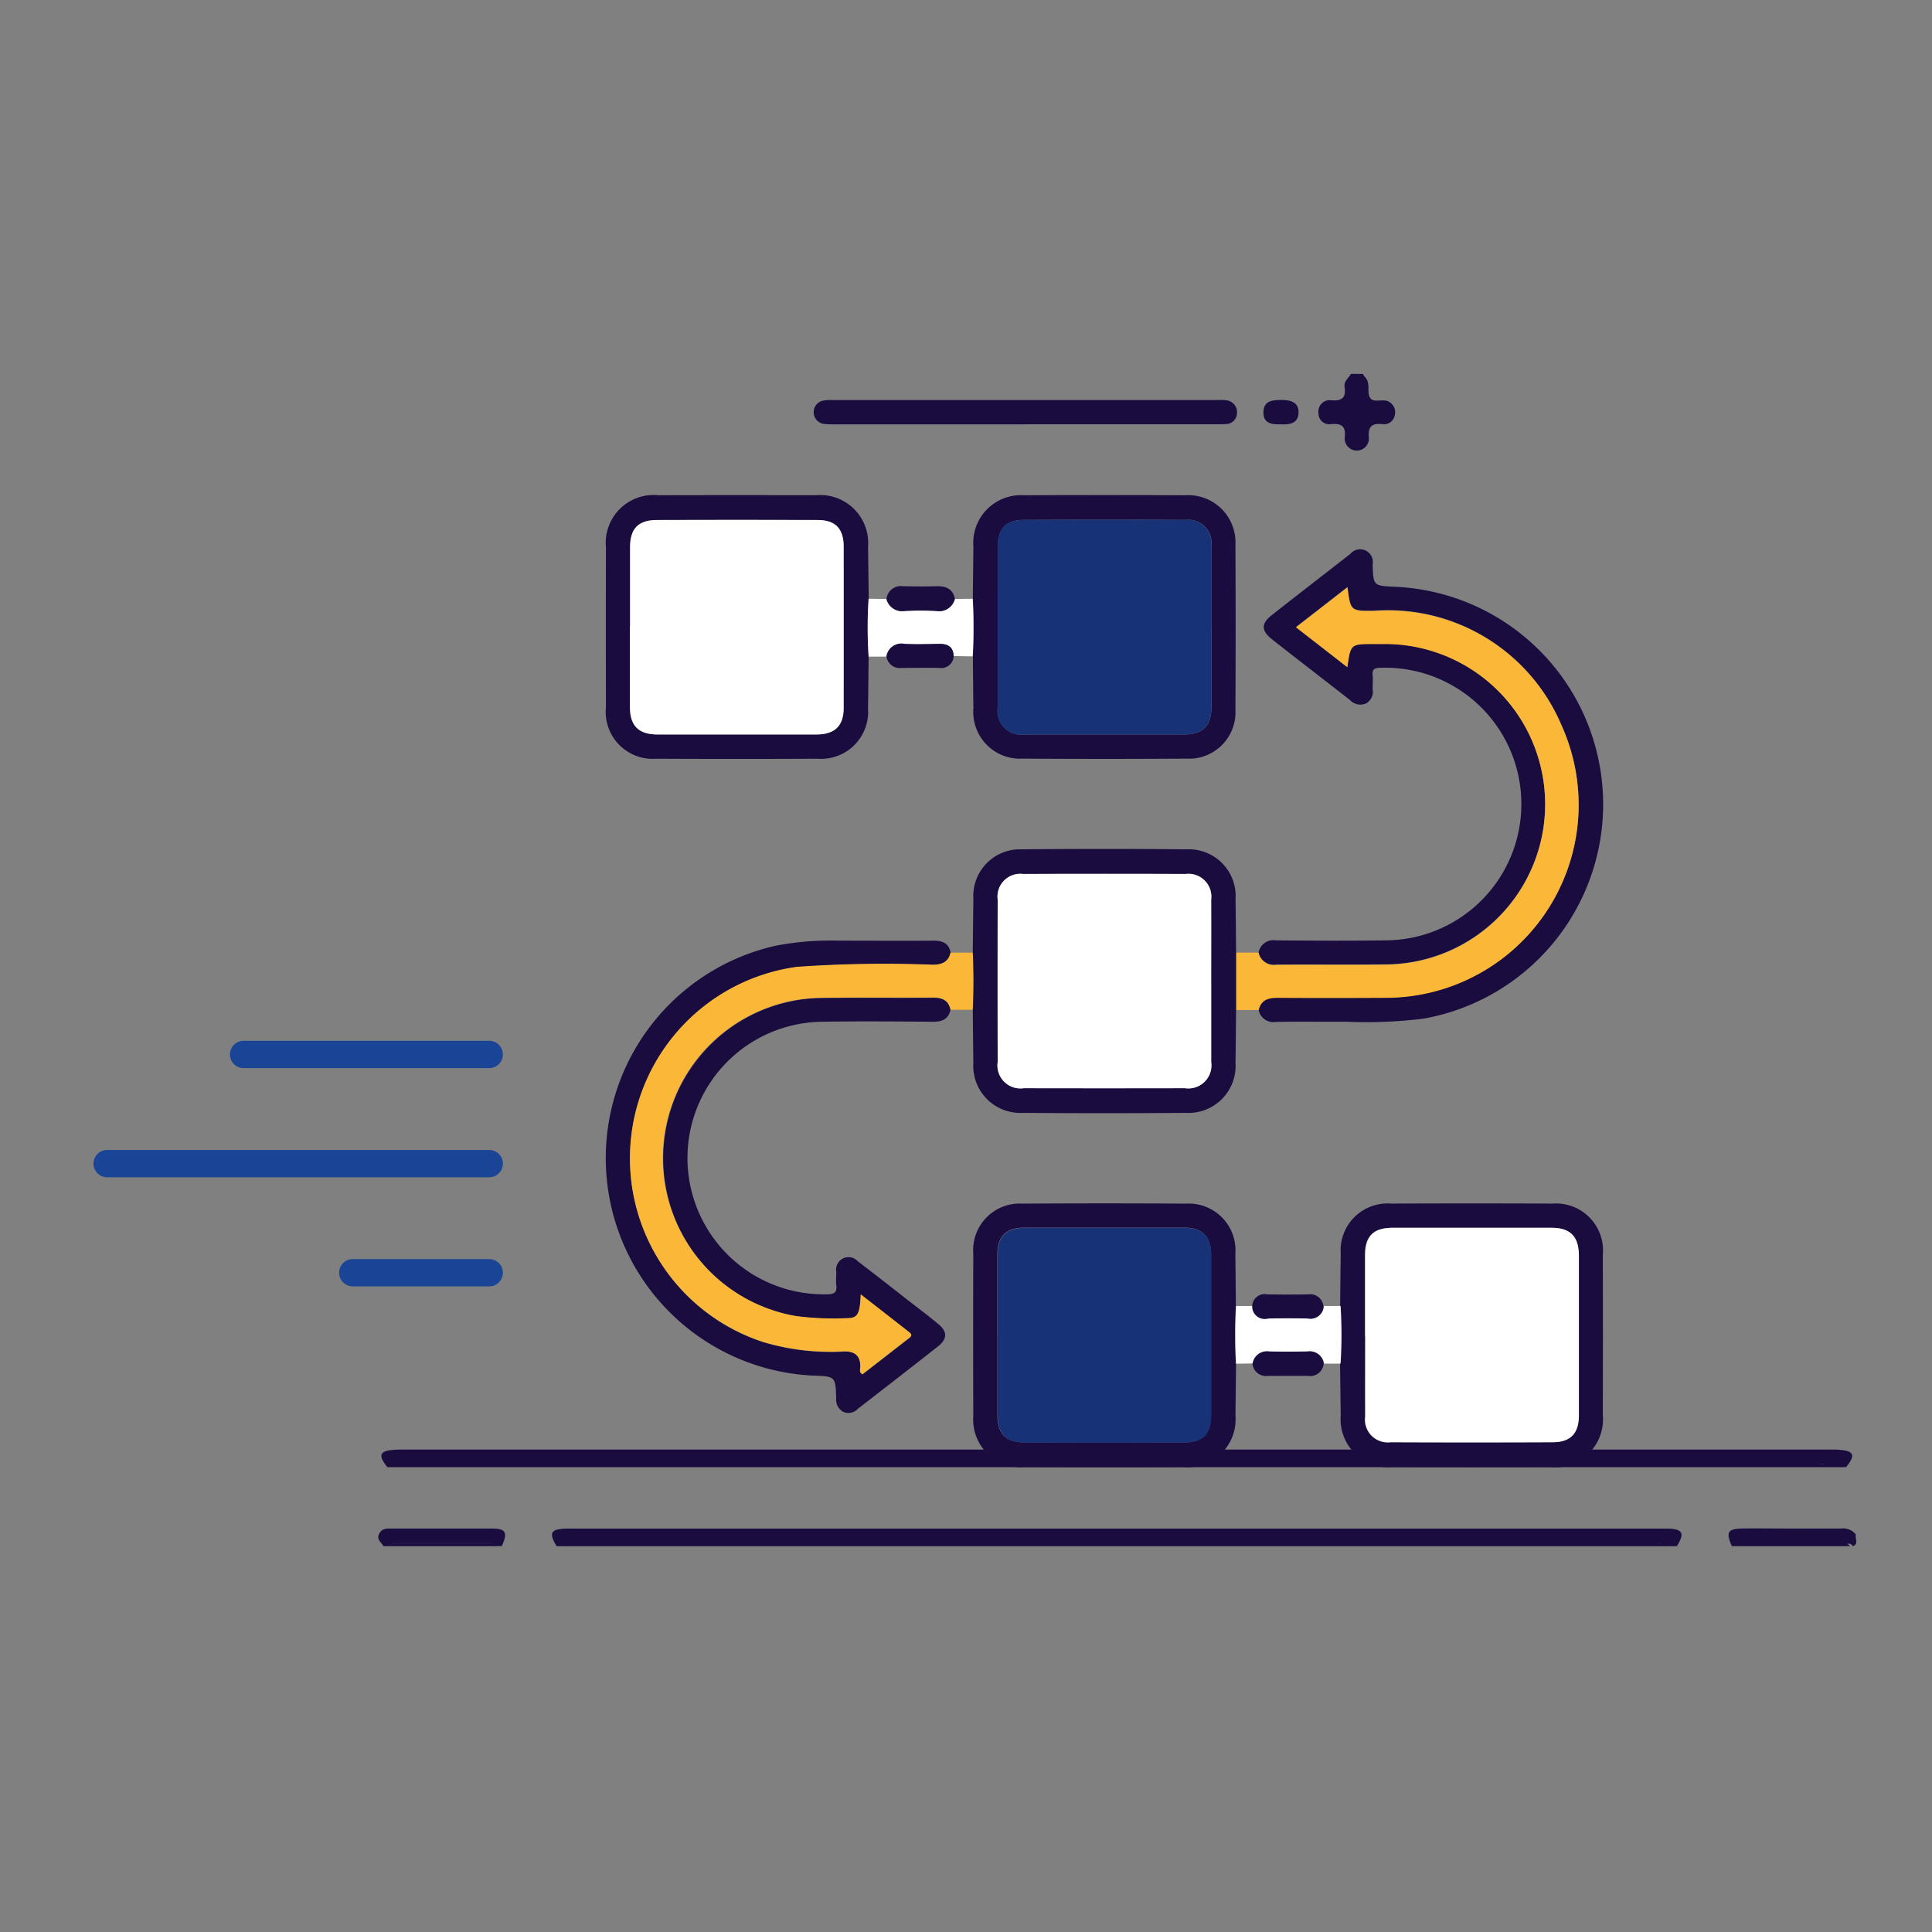 <svg xmlns="http://www.w3.org/2000/svg" width="62" height="62" viewBox="0 0 62 62">
  <rect x="0" y="0" width="62" height="62" fill="#808080" stroke="none"/>
  <g id="ruteros" transform="translate(-1067 -1843)">
    <g id="Grupo_9642" data-name="Grupo 9642" transform="translate(1.55 -2.659)">
      <g id="Grupo_9185" data-name="Grupo 9185" transform="translate(1084.888 1857.659)">
        <path id="Trazado_28679" data-name="Trazado 28679" d="M226.308,0a.393.393,0,0,0,.054.088c.206.193.06.488.171.672.125.207.456-.011.652.162a.374.374,0,0,1,.144.4.35.35,0,0,1-.39.29c-.341-.039-.474.073-.442.43a.388.388,0,1,1-.773-.008c.039-.369-.116-.451-.444-.423a.349.349,0,0,1-.4-.366.361.361,0,0,1,.408-.4c.336.027.486-.07.429-.424-.029-.179.127-.287.208-.423Z" transform="translate(-202.007 0)" fill="#1b0c3f"/>
        <path id="Trazado_28680" data-name="Trazado 28680" d="M205.967,68.283a.482.482,0,0,1,.556-.393c1.179.011,2.359.017,3.538,0a4.375,4.375,0,1,0-.194-8.747c-.174.008-.258.041-.24.232.014.151,0,.3,0,.456a.43.43,0,0,1-.207.454.455.455,0,0,1-.522-.108c-.508-.4-1.02-.794-1.531-1.19-.32-.249-.641-.5-.959-.749-.36-.285-.368-.51-.014-.788.837-.658,1.68-1.308,2.519-1.963a.408.408,0,0,1,.715.334c.02.692.024.691.715.722a6.987,6.987,0,0,1,.926,13.858,14.869,14.869,0,0,1-2.5.1c-.748.006-1.5-.008-2.244.006a.481.481,0,0,1-.557-.393c.081-.315.3-.393.6-.39,1.167.012,2.333.01,3.5,0a6.191,6.191,0,0,0,5.629-8.72,6.049,6.049,0,0,0-6.026-3.695c-.755.01-.757,0-.851-.758l-1.653,1.283,1.646,1.28c.107-.742.107-.742.835-.742.165,0,.33,0,.495,0a5.144,5.144,0,0,1,0,10.285c-1.2.017-2.409,0-3.614.01a.5.5,0,0,1-.564-.39" transform="translate(-185.016 -49.713)" fill="#1b0c3f"/>
        <path id="Trazado_28681" data-name="Trazado 28681" d="M11.066,180.89c-.064.3-.263.391-.557.389-1.192-.009-2.384-.02-3.576,0a4.374,4.374,0,1,0,.18,8.746c.246,0,.311-.08.286-.3-.015-.138,0-.279,0-.418a.4.4,0,0,1,.689-.343q.782.6,1.561,1.212c.34.264.685.523,1.019.8.3.245.3.477,0,.717-.855.676-1.718,1.341-2.579,2.01a.412.412,0,0,1-.455.1.437.437,0,0,1-.237-.437c-.023-.706-.027-.706-.735-.731a6.987,6.987,0,0,1-1.224-13.792,9.264,9.264,0,0,1,2.041-.166c1.014,0,2.029.007,3.043,0,.295,0,.494.083.548.393-.071.3-.27.383-.563.388a40.055,40.055,0,0,0-4.37.068,6.2,6.2,0,0,0-1.074,12.038,7.548,7.548,0,0,0,2.59.3c.341-.009.527.133.522.493,0,.075-.051.174.067.24l1.468-1.14c.073-.057.153-.115.042-.2-.509-.4-1.02-.8-1.564-1.221-.03.64-.094.759-.445.763a9.282,9.282,0,0,1-1.631-.067,5.145,5.145,0,0,1,.75-10.213c1.217-.016,2.435,0,3.652-.009.295,0,.493.087.555.391" transform="translate(0 -160.49)" fill="#1b0c3f"/>
        <path id="Trazado_28682" data-name="Trazado 28682" d="M17.872,184.366c-.063-.3-.261-.394-.555-.391-1.217.01-2.435-.007-3.652.009a5.144,5.144,0,0,0-.75,10.213,9.278,9.278,0,0,0,1.631.067c.35,0,.415-.123.445-.763.545.424,1.056.821,1.564,1.221.111.087.031.145-.042.2l-1.468,1.14c-.119-.066-.068-.165-.067-.24,0-.359-.181-.5-.522-.493a7.547,7.547,0,0,1-2.59-.3,6.2,6.2,0,0,1,1.074-12.038,40.055,40.055,0,0,1,4.37-.068c.293-.005.492-.089.563-.388h.714c.031.611.03,1.222,0,1.834h-.714" transform="translate(-6.807 -163.964)" fill="#fbb838"/>
        <path id="Trazado_28683" data-name="Trazado 28683" d="M199.591,79a.5.5,0,0,0,.564.39c1.2-.012,2.41.008,3.614-.01a5.144,5.144,0,0,0,0-10.285c-.165,0-.33,0-.495,0-.728,0-.728,0-.835.742l-1.646-1.28,1.652-1.283c.094.759.1.768.851.758a6.049,6.049,0,0,1,6.026,3.695,6.191,6.191,0,0,1-5.629,8.72c-1.167.006-2.333.008-3.5,0-.305,0-.521.075-.6.39h-.722V78.995h.722" transform="translate(-178.64 -60.425)" fill="#fbb838"/>
        <path id="Trazado_28684" data-name="Trazado 28684" d="M124.252,153.208q0,.916,0,1.832c-.006.569-.009,1.138-.018,1.706a1.511,1.511,0,0,1-1.588,1.605q-2.619.022-5.238,0a1.51,1.51,0,0,1-1.587-1.606c-.008-.569-.012-1.138-.018-1.706.03-.611.031-1.222,0-1.834.006-.57.01-1.141.019-1.711a1.5,1.5,0,0,1,1.562-1.6q2.645-.026,5.29,0a1.5,1.5,0,0,1,1.561,1.6c.009.57.012,1.141.018,1.711m-.8.926c0-.875,0-1.75,0-2.624a.734.734,0,0,0-.821-.824q-2.605-.01-5.21,0a.732.732,0,0,0-.821.823q-.006,2.605,0,5.211a.738.738,0,0,0,.839.841q2.586.005,5.172,0a.74.74,0,0,0,.841-.84c0-.862,0-1.724,0-2.586" transform="translate(-104.023 -134.638)" fill="#1b0c3f"/>
        <path id="Trazado_28685" data-name="Trazado 28685" d="M115.815,41.542q.009-.836.018-1.672a1.532,1.532,0,0,1,1.629-1.649q2.586-.011,5.173,0a1.515,1.515,0,0,1,1.607,1.593q.014,2.643,0,5.287a1.49,1.49,0,0,1-1.58,1.572q-2.624.017-5.249,0a1.5,1.5,0,0,1-1.58-1.612c-.007-.558-.011-1.115-.016-1.672a17.413,17.413,0,0,0,0-1.848m7.652.931c0-.875,0-1.75,0-2.624a.737.737,0,0,0-.813-.835q-2.605-.014-5.211,0c-.565,0-.829.286-.83.857q0,2.586,0,5.173a.758.758,0,0,0,.87.856q2.548,0,5.1,0c.612,0,.885-.273.888-.878,0-.849,0-1.7,0-2.548" transform="translate(-104.034 -34.328)" fill="#1b0c3f"/>
        <path id="Trazado_28686" data-name="Trazado 28686" d="M8.472,43.405c-.006.557-.01,1.115-.019,1.672a1.509,1.509,0,0,1-1.62,1.613q-2.586.013-5.173,0A1.508,1.508,0,0,1,.042,45.04q-.005-2.568,0-5.135a1.537,1.537,0,0,1,1.684-1.671q2.529-.006,5.059,0a1.54,1.54,0,0,1,1.669,1.65q.011.836.022,1.671a14.242,14.242,0,0,0,0,1.85M.816,42.448c0,.862,0,1.724,0,2.586,0,.6.278.878.887.879q2.548,0,5.1,0c.588,0,.87-.276.872-.855q.006-2.586,0-5.172c0-.576-.262-.853-.828-.855q-2.586-.011-5.172,0c-.591,0-.853.277-.855.869,0,.849,0,1.7,0,2.548" transform="translate(-0.035 -34.342)" fill="#1b0c3f"/>
        <path id="Trazado_28687" data-name="Trazado 28687" d="M231.7,264.965c.006-.557.011-1.115.019-1.672a1.506,1.506,0,0,1,1.619-1.612q2.586-.013,5.173,0a1.508,1.508,0,0,1,1.619,1.648q.006,2.567,0,5.135a1.54,1.54,0,0,1-1.683,1.672q-2.529.006-5.059,0a1.54,1.54,0,0,1-1.669-1.65q-.011-.836-.022-1.671a14.255,14.255,0,0,0,0-1.85m.8.958c0,.862,0,1.724,0,2.586a.732.732,0,0,0,.815.83q2.6.012,5.21,0c.563,0,.829-.287.83-.857q0-2.567,0-5.134c0-.611-.274-.89-.876-.891q-2.548,0-5.1,0c-.613,0-.881.268-.884.88,0,.862,0,1.724,0,2.586" transform="translate(-208.132 -235.056)" fill="#1b0c3f"/>
        <path id="Trazado_28688" data-name="Trazado 28688" d="M124.394,266.809q-.009.836-.018,1.672a1.539,1.539,0,0,1-1.669,1.65q-2.548.008-5.1,0a1.526,1.526,0,0,1-1.645-1.634q-.009-2.606,0-5.211a1.494,1.494,0,0,1,1.581-1.609q2.624-.017,5.249,0a1.5,1.5,0,0,1,1.58,1.612c.007.557.011,1.115.016,1.672a17.385,17.385,0,0,0,0,1.847m-7.652-.891c0,.849,0,1.7,0,2.548,0,.592.255.869.854.873q2.567.018,5.135,0c.618,0,.866-.279.867-.9q0-2.548,0-5.1c0-.614-.271-.891-.873-.892q-2.548,0-5.1,0c-.612,0-.883.271-.886.879,0,.862,0,1.724,0,2.586" transform="translate(-104.166 -235.051)" fill="#1b0c3f"/>
        <path id="Trazado_28689" data-name="Trazado 28689" d="M72.391,9.016h-6.12A2.543,2.543,0,0,1,65.93,9a.379.379,0,0,1-.05-.737,1.071,1.071,0,0,1,.3-.027H78.611a1.05,1.05,0,0,1,.265.012.376.376,0,0,1,.318.411.351.351,0,0,1-.34.346c-.113.011-.228.009-.342.009h-6.12" transform="translate(-58.937 -7.398)" fill="#1b0c3f"/>
        <path id="Trazado_28691" data-name="Trazado 28691" d="M82.689,72.766a14.227,14.227,0,0,1,0-1.85l.57.007a.522.522,0,0,0,.606.385c.327-.016.656-.016.983,0a.523.523,0,0,0,.607-.385l.575-.006a17.468,17.468,0,0,1,0,1.848l-.616-.009c-.012-.287-.182-.39-.448-.388-.377,0-.755.017-1.131,0a.486.486,0,0,0-.578.405l-.573,0" transform="translate(-74.253 -63.702)" fill="#fff"/>
        <path id="Trazado_28692" data-name="Trazado 28692" d="M198.634,295.872a17.405,17.405,0,0,1,0-1.848l.537,0a.427.427,0,0,0,.5.4q.641-.018,1.282,0a.423.423,0,0,0,.5-.4l.535,0a14.289,14.289,0,0,1,0,1.85l-.528,0a.456.456,0,0,0-.517-.385q-.621.011-1.242,0a.463.463,0,0,0-.522.38l-.531.008" transform="translate(-178.406 -264.114)" fill="#fff"/>
        <path id="Trazado_28694" data-name="Trazado 28694" d="M204.085,308.764a.463.463,0,0,1,.522-.38c.414.009.828.008,1.242,0a.456.456,0,0,1,.517.385.434.434,0,0,1-.5.4q-.643,0-1.286,0a.436.436,0,0,1-.5-.407" transform="translate(-183.325 -277.015)" fill="#1b0c3f"/>
        <path id="Trazado_28695" data-name="Trazado 28695" d="M90.771,67.369a.523.523,0,0,1-.607.385c-.327-.016-.656-.016-.983,0a.522.522,0,0,1-.606-.385.465.465,0,0,1,.535-.407c.35.005.7.011,1.051,0,.31-.011.542.07.61.408" transform="translate(-79.565 -60.149)" fill="#1b0c3f"/>
        <path id="Trazado_28696" data-name="Trazado 28696" d="M206.394,290.722a.423.423,0,0,1-.5.4q-.641-.017-1.282,0a.4.4,0,1,1-.02-.775q.66.01,1.321,0a.422.422,0,0,1,.476.378" transform="translate(-183.357 -260.809)" fill="#1b0c3f"/>
        <path id="Trazado_28697" data-name="Trazado 28697" d="M88.573,85.532a.486.486,0,0,1,.578-.405c.376.021.754.007,1.131,0,.266,0,.435.1.448.388a.4.4,0,0,1-.461.385c-.4-.01-.81,0-1.215,0a.427.427,0,0,1-.481-.37" transform="translate(-79.563 -76.465)" fill="#1b0c3f"/>
        <path id="Trazado_28698" data-name="Trazado 28698" d="M208.054,9c-.307.011-.578-.034-.563-.4s.294-.379.577-.382.56.066.55.412-.3.387-.563.37" transform="translate(-186.384 -7.383)" fill="#1b0c3f"/>
        <path id="Trazado_28700" data-name="Trazado 28700" d="M130.486,161.159c0,.862,0,1.724,0,2.586a.74.74,0,0,1-.841.84q-2.586.005-5.172,0a.738.738,0,0,1-.839-.841q-.005-2.605,0-5.21a.732.732,0,0,1,.821-.823q2.605-.01,5.21,0a.734.734,0,0,1,.82.824c.005.875,0,1.749,0,2.624" transform="translate(-111.055 -141.663)" fill="#fff"/>
        <path id="Trazado_28701" data-name="Trazado 28701" d="M130.48,49.466c0,.85,0,1.7,0,2.548,0,.605-.276.877-.888.878q-2.548,0-5.1,0a.758.758,0,0,1-.87-.856q-.005-2.586,0-5.173c0-.57.266-.854.83-.857q2.605-.012,5.211,0a.737.737,0,0,1,.813.835c.005.875,0,1.75,0,2.624" transform="translate(-111.047 -41.321)" fill="#173276"/>
        <path id="Trazado_28702" data-name="Trazado 28702" d="M7.671,49.465c0-.849,0-1.7,0-2.548,0-.592.264-.867.855-.869q2.586-.009,5.171,0c.567,0,.827.28.828.855q0,2.586,0,5.172c0,.578-.283.853-.872.855q-2.548,0-5.1,0c-.609,0-.885-.276-.887-.879,0-.862,0-1.724,0-2.586" transform="translate(-6.89 -41.36)" fill="#fff"/>
        <path id="Trazado_28703" data-name="Trazado 28703" d="M239.578,272.824c0-.862,0-1.724,0-2.586,0-.611.271-.879.884-.88q2.548,0,5.1,0c.6,0,.875.28.876.891q0,2.567,0,5.134c0,.57-.267.854-.83.857q-2.6.011-5.21,0a.732.732,0,0,1-.815-.83c-.005-.862,0-1.724,0-2.586" transform="translate(-215.207 -241.957)" fill="#fff"/>
        <path id="Trazado_28704" data-name="Trazado 28704" d="M123.625,272.822c0-.862,0-1.724,0-2.586,0-.608.273-.878.886-.879q2.548,0,5.1,0c.6,0,.872.278.873.892q0,2.548,0,5.1c0,.62-.249.895-.867.9q-2.567.017-5.135,0c-.6,0-.851-.281-.854-.873,0-.85,0-1.7,0-2.548" transform="translate(-111.049 -241.955)" fill="#173276"/>
      </g>
      <g id="Grupo_9186" data-name="Grupo 9186" transform="translate(1077.588 1894.711)">
        <path id="Unión_106" data-name="Unión 106" d="M35.916.565a.318.318,0,0,0-.256-.1.318.318,0,0,1,.256.1H.332A.3.3,0,0,1,.438.486.3.3,0,0,0,.332.565H.148C-.107.148-.043.017.427,0,.5,0,.582,0,.658,0H35.586c.08,0,.156,0,.235,0,.467.016.534.151.277.563Zm-.48-.091c.046,0,.094,0,.141-.009-.047,0-.095.009-.141.009ZM.813.473C.74.473.663.461.587.461.663.461.74.473.813.473Z" transform="translate(5.577 0.003)" fill="#1b0c3f" stroke="rgba(0,0,0,0)" stroke-miterlimit="10" stroke-width="1"/>
        <path id="Unión_107" data-name="Unión 107" d="M3.782.566a.274.274,0,0,0-.25-.095H.6A.272.272,0,0,0,.351.566H.166C.1.439-.069.348.031.166S.273,0,.427,0C1.5,0,2.572,0,3.643,0c.456,0,.519.123.324.561ZM.351.566A.279.279,0,0,1,.6.475H3.532a.271.271,0,0,1,.25.091Z" transform="translate(0 0.001)" fill="#1b0c3f" stroke="rgba(0,0,0,0)" stroke-miterlimit="10" stroke-width="1"/>
        <path id="Unión_108" data-name="Unión 108" d="M3.889.488H3.794c.036,0,.072.051.108.079H.107C-.093.123-.028.008.431,0s.906,0,1.357,0C2.393,0,3,0,3.608,0a.519.519,0,0,1,.479.195c-.044.123.1.289-.091.372C3.961.539,3.925.488,3.889.488Z" transform="translate(43.334 0)" fill="#1b0c3f" stroke="rgba(0,0,0,0)" stroke-miterlimit="10" stroke-width="1"/>
      </g>
      <g id="Grupo_9187" data-name="Grupo 9187" transform="translate(1077.689 1892.178)">
        <path id="Unión_106-2" data-name="Unión 106" d="M46.766.565a.486.486,0,0,0-.333-.1.486.486,0,0,1,.333.1H.433A.4.4,0,0,1,.571.486.4.4,0,0,0,.433.565H.192C-.139.148-.057.017.556,0c.1,0,.2,0,.3,0h45.48c.1,0,.2,0,.307,0,.608.016.7.151.361.563ZM46.141.473c.059,0,.122,0,.183-.009-.061,0-.124.009-.183.009ZM1.058.473c-.1,0-.2-.013-.294-.013C.863.461.963.473,1.058.473Z" transform="translate(0 0)" fill="#1b0c3f" stroke="rgba(0,0,0,0)" stroke-miterlimit="10" stroke-width="1"/>
      </g>
      <g id="Grupo_9188" data-name="Grupo 9188" transform="translate(1068.45 1879.06)">
        <path id="Trazado_27764" data-name="Trazado 27764" d="M7.82.376H-.062A.438.438,0,0,1-.5-.062.438.438,0,0,1-.062-.5H7.82a.438.438,0,0,1,.438.438A.438.438,0,0,1,7.82.376Z" transform="translate(4.879 0.5)" fill="#1a4597"/>
        <path id="Trazado_27765" data-name="Trazado 27765" d="M4.317.376H-.062A.438.438,0,0,1-.5-.062.438.438,0,0,1-.062-.5H4.317a.438.438,0,0,1,.438.438A.438.438,0,0,1,4.317.376Z" transform="translate(8.383 7.505)" fill="#1a4597"/>
        <path id="Trazado_27763" data-name="Trazado 27763" d="M12.2.376H-.062A.438.438,0,0,1-.5-.062.438.438,0,0,1-.062-.5H12.2a.438.438,0,0,1,.438.438A.438.438,0,0,1,12.2.376Z" transform="translate(0.5 4.003)" fill="#1a4597"/>
      </g>
    </g>
    <rect id="Rectángulo_25506" data-name="Rectángulo 25506" width="62" height="62" transform="translate(1067 1843)" fill="none"/>
  </g>
</svg>
